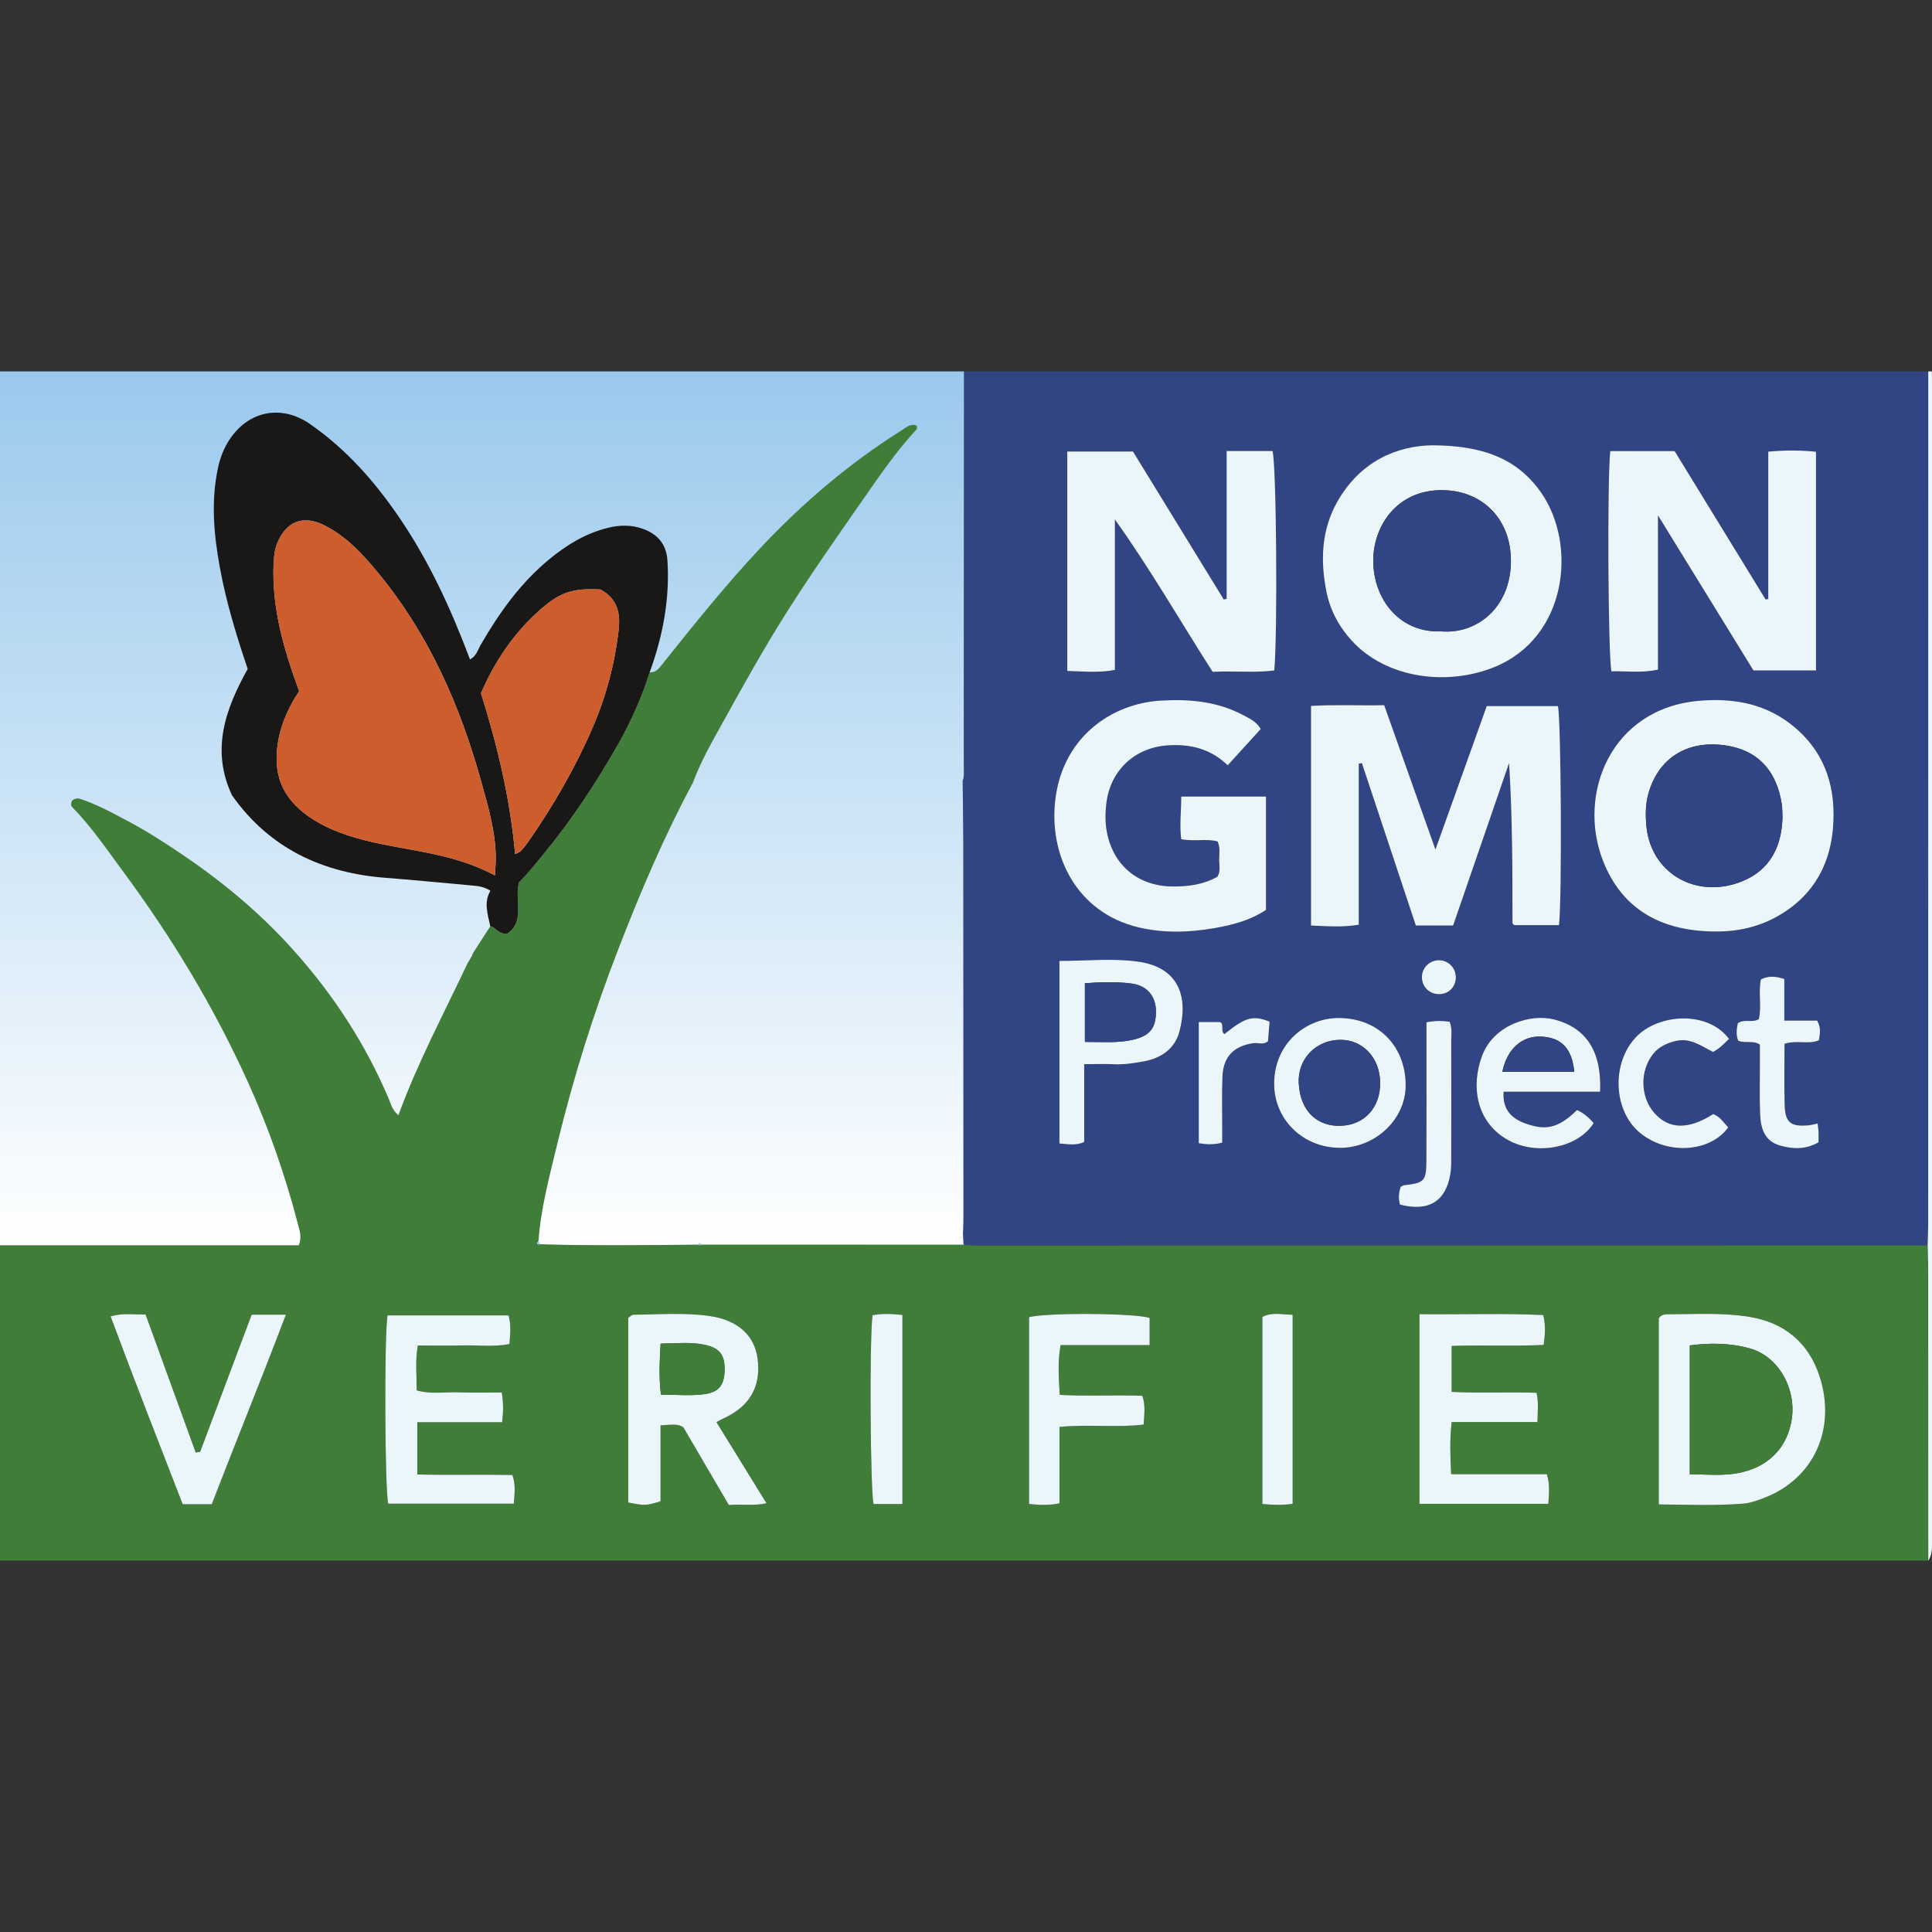 <?xml version="1.0" encoding="UTF-8"?> <svg xmlns="http://www.w3.org/2000/svg" xmlns:xlink="http://www.w3.org/1999/xlink" version="1.1" viewBox="0 0 47 47"><rect x="0" y="0" width="47" height="47" fill="#333333" stroke="none"/><defs><style> .cls-1 { fill: url(#Degradado_sin_nombre_5); } .cls-2 { fill: #3f7d39; } .cls-3 { fill: #ebf6fb; } .cls-4 { fill: #9ac8ea; } .cls-5 { fill: #1a1816; } .cls-6 { fill: #314484; } .cls-7 { fill: #cd5d2c; } </style><linearGradient id="Degradado_sin_nombre_5" data-name="Degradado sin nombre 5" x1="11.727" y1="30.299" x2="11.727" y2="9.035" gradientUnits="userSpaceOnUse"><stop offset="0" stop-color="#fff"></stop><stop offset="1" stop-color="#9ac9ed"></stop></linearGradient></defs><g><g id="Capa_1"><g><rect class="cls-1" x="0" y="9.035" width="23.454" height="21.264"></rect><g><path class="cls-2" d="M46.909,37.965H0v-7.666h7.268c.076-.207.024-.35-.014-.496-.312-1.205-.72-2.375-1.236-3.508-.819-1.802-1.836-3.487-3.011-5.077-.404-.546-.787-1.113-1.266-1.601-.008-.008-.008-.041-.009-.053-.001-.015-0-.029.003-.044.005-.023.017-.044.036-.059.02-.015.044-.024.068-.029.026-.006.062-.013.087-.005.41.127.813.351,1.192.552.49.26.956.563,1.413.876.149.102.297.206.442.313.145.107.289.216.431.327s.281.226.419.342c.138.117.273.236.406.358.133.122.264.247.393.375.129.128.256.259.379.393.04.043.079.086.118.13.984,1.092,1.773,2.301,2.345,3.653.051.119.074.255.228.383.466-1.272,1.091-2.444,1.657-3.643.049-.112.128-.196.157-.298.14-.218.28-.436.42-.653.138.023.197.197.409.18.446-.295.175-.807.289-1.248.195-.192.383-.427.574-.66.702-.852,1.308-1.767,1.85-2.725.31-.548.564-1.124.755-1.726.138.011.208-.071.29-.174.775-.97,1.55-1.94,2.401-2.846,1.03-1.097,2.168-2.068,3.444-2.87.104-.065.217-.177.369-.108-.004.036.004.074-.011.09-.508.544-.922,1.161-1.346,1.768-.623.893-1.247,1.786-1.828,2.705-.524.83-1.005,1.689-1.48,2.549-.283.513-.583,1.02-.787,1.574-.697,1.296-1.27,2.647-1.802,4.017-.603,1.555-1.103,3.144-1.495,4.764-.188.779-.399,1.556-.458,2.361-.038.052-.066.099.039.082,1.28.042,2.559.025,3.839.01l.04.016.04-.016c2.071 0,4.142.001,6.213.001.055-0.0.111-.001.166-.001.091.006.182.016.273.016,7.727-0,15.454-.001,23.18-.002.005.197.014.393.014.589.002,2.361.002,4.721.002,7.082ZM40.354,36.598c.698.008,1.377.034,2.056-.019.163-.013.325-.073.48-.13,1.237-.458,1.79-1.691,1.375-2.966-.267-.82-.859-1.308-1.71-1.448-.662-.108-1.333-.062-2.001-.062-.077,0-.148.021-.2.097v4.528ZM17.428,34.595c.096-.049.135-.071.176-.09.639-.289.917-.778.828-1.455-.075-.567-.488-.936-1.159-1.034-.619-.09-1.242-.037-1.863-.033-.038 0-.075.045-.124.075v4.493c.409.08.422.08.785-.029v-1.847c.111-.007.185-.015.26-.016.09-.001.183-.011.296.064.356.608.729,1.245,1.106,1.889.307-.026.591.03.915-.043-.412-.668-.807-1.307-1.218-1.974ZM34.534,31.97v4.613h3.135c.013-.244.042-.463-.036-.721h-2.329c-.019-.433-.039-.823.014-1.27h2.085c.006-.265.033-.473-.022-.711-.701-.024-1.392.013-2.065-.021v-1.119c.764-.026,1.503.011,2.239-.024.037-.267.049-.475-.009-.727-.997-.045-1.992-.009-3.01-.021ZM12.207,33.875c-.369,0-.702.009-1.034-.003-.342-.012-.69.053-1.035-.049.001-.367-.041-.713.027-1.091.377,0,.74.007,1.102-.002.373-.009.751.042,1.127-.034.02-.252.045-.46-.022-.696h-2.943c-.084.493-.067,4.279.017,4.58h3.055c.017-.246.051-.465-.036-.698-.784-.015-1.552.007-2.313-.012v-1.272h2.064c.032-.254.033-.461-.008-.723ZM4.869,35.319c-.036.006-.071.011-.107.017-.406-1.119-.813-2.238-1.22-3.36-.292.01-.545-.042-.85.047.574,1.55,1.168,3.063,1.754,4.571h.706c.589-1.528,1.209-3.044,1.803-4.611h-.831c-.417,1.109-.836,2.222-1.254,3.336ZM27.967,32.062c-.345-.118-2.511-.133-2.931-.019v4.544c.247.028.467.037.739-.015v-1.859c.71-.069,1.376.023,2.047-.058.015-.25.05-.47-.032-.7-.675-.024-1.337.016-2.009-.022-.023-.427-.054-.798.021-1.211h2.166v-.66ZM21.953,36.589v-4.599c-.262-.027-.496-.039-.727.008-.077.598-.054,4.278.026,4.592h.701ZM31.446,36.584v-4.598c-.266-.005-.504-.07-.735.052v4.55c.255.025.481.032.735-.003Z"></path><path class="cls-6" d="M46.893,30.294c-7.727.001-15.454.002-23.18.002-.091,0-.182-.011-.273-.016-.005-.086-.009-.171-.014-.257.004-.137.011-.273.011-.409-.001-3.039-.002-6.077-.004-9.116-.001-.501-.01-1.002-.015-1.503.052-.132.029-.27.03-.405.001-.804-.002-1.608-.001-2.412.002-2.381.006-4.762.009-7.143h23.454c-.001,6.919-.001,13.839-.002,20.758,0,.167-.009.334-.014.501ZM33.055,18.581c.024-.006.049-.011.073-.017.437,1.316.875,2.632,1.313,3.952h.907c.455-1.322.908-2.637,1.361-3.951.082,1.309.082,2.6.083,3.891,0,.012.015.024.025.035.01.011.022.021.016.016h1.091c.075-.668.051-5.018-.026-5.329h-1.732c-.411,1.15-.816,2.284-1.248,3.49-.435-1.225-.839-2.363-1.247-3.512-.616.011-1.201-.018-1.78.018v5.343c.397.015.769.046,1.162-.021v-3.914ZM29.841,10.972v3.595c-.024.006-.047.011-.07.017-.742-1.209-1.484-2.417-2.209-3.6h-1.598v5.338c.399.011.771.051,1.158-.026v-3.659c.857,1.198,1.584,2.467,2.378,3.707.515-.029,1.011.03,1.5-.034.084-.941.051-5.011-.043-5.338h-1.116ZM39.172,10.974c-.076.673-.052,5.011.029,5.357.366-.009.739.048,1.132-.042v-3.751c.812,1.318,1.572,2.553,2.322,3.771h1.522v-5.319c-.387-.04-.755-.04-1.161-.003v3.584c-.021.005-.042.01-.064.014-.741-1.209-1.482-2.417-2.214-3.611h-1.567ZM34.854,10.833c-.862.009-1.773.385-2.334,1.397-.38.685-.4,1.421-.251,2.167.091.454.304.85.621,1.196.84.914,2.315,1.101,3.457.639,1.796-.727,2.016-2.99,1.15-4.239-.576-.831-1.413-1.153-2.643-1.159ZM41.654,22.66c.709.023,1.355-.16,1.922-.586.634-.477.948-1.146,1.015-1.913.083-.952-.16-1.808-.918-2.456-.675-.577-1.467-.729-2.334-.656-2.154.181-2.982,2.276-2.336,3.907.469,1.183,1.42,1.679,2.652,1.705ZM30.669,17.735c-.112-.188-.268-.254-.413-.332-.636-.341-1.315-.403-2.026-.36-1.198.073-2.351.886-2.552,2.35-.19,1.386.496,2.805,2.017,3.166.618.146,1.234.125,1.85.018.446-.077.882-.195,1.251-.444v-2.756h-2.062c0.0.367-.045.707 0,1.037.324.062.616-.019.884.054.069.154.042.292.039.425-.003.147.044.304-.046.436-.349.195-.724.241-1.107.235-.818-.013-1.418-.51-1.576-1.308-.044-.224-.043-.453-.02-.681.086-.819.679-1.388,1.498-1.444.551-.038,1.049.086,1.458.486.278-.306.533-.586.803-.883ZM26.375,25.889c.276,0,.502-.009.727.002.245.012.485-.028.723-.07.416-.075.753-.301.865-.715.235-.867-.023-1.578-1.008-1.712-.621-.085-1.263-.016-1.908-.016v4.441c.214.016.404.058.602-.038v-1.891ZM38.927,26.558c.042-.999-.352-1.557-1.112-1.755-.571-.148-1.471.12-1.757.878-.273.724-.152,1.574.568,2.018.708.436,1.759.238,2.144-.377-.116-.133-.247-.246-.404-.317-.484.475-.798.488-1.25.329-.331-.117-.571-.335-.536-.775h2.348ZM32.6,27.923c.86-.001,1.605-.699,1.596-1.54-.011-.918-.643-1.606-1.609-1.619-.794-.011-1.583.598-1.59,1.589-.005.884.707,1.571,1.603,1.569ZM44.217,27.332c-.09.018-.162.039-.235.045-.422.035-.557-.073-.568-.501-.013-.495-.003-.991-.003-1.483.299-.098.582.024.837-.087.027-.16.058-.306-.044-.477h-.798v-1.012c-.217-.07-.389-.082-.57.01-.066.325.024.662-.051.968-.175.094-.358-.014-.51.098-.031.144-.047.289.01.424.174.072.352-.016.527.095,0,.157-0.0.321,0,.485.001.409-.013.82.007,1.228.015.33.107.636.481.742.313.089.622.102.939-.078,0-.093.003-.182-.001-.272-.002-.058-.013-.116-.022-.185ZM42.061,25.274c-.522-.702-1.728-.616-2.269-.038-.594.635-.552,1.784.107,2.326.655.539,1.703.474,2.142-.135-.112-.119-.201-.264-.364-.324-.606.384-1.077.374-1.433-.028-.34-.384-.357-1.017-.033-1.431.136-.173.322-.26.536-.316.365-.095.635.118.925.262.162-.084.273-.204.388-.316ZM34.058,29.304c.692.18,1.115-.075,1.224-.744.024-.149.02-.303.021-.454.002-.927.003-1.853 0-2.78-0-.148.029-.301-.04-.47-.172-.024-.346-.028-.562.013,0,.19,0,.369,0,.548-0.0.942.003,1.884-.002,2.825-.003.49-.053.537-.536.59-.027.003-.053.023-.089.039-.045.14-.062.285-.017.433ZM29.734,27.797c0-.145-0-.265,0-.384.001-.409-.011-.818.006-1.226.02-.484.275-.741.752-.811.115-.017.24.053.356-.048.012-.156.025-.318.038-.475-.406-.161-.586-.109-1.098.302-.107-.074.005-.244-.11-.293h-.514v2.948c.191.032.355.042.571-.014ZM35.02,23.361c-.22-.007-.409.159-.427.375-.02.242.154.439.397.449.245.01.43-.171.426-.417-.004-.222-.177-.4-.396-.406Z"></path><path class="cls-3" d="M46.893,30.294c.005-.167.014-.334.014-.501.001-6.919.002-13.839.002-20.758.03,0,.087-.001.087 0.0.004.122.004.243.004.365,0,9.4,0,18.8,0,28.2q0,.239-.091.365c-.001-2.361-.001-4.721-.002-7.082-0-.197-.009-.393-.014-.589Z"></path><path class="cls-5" d="M5.646,19.351c-.52-1.101-.167-2.097.38-3.078-.277-.816-.528-1.641-.682-2.492-.144-.796-.213-1.593-.042-2.394.051-.238.135-.464.268-.672.458-.717,1.267-.887,1.969-.401.886.613,1.585,1.408,2.187,2.294.72,1.06,1.249,2.215,1.708,3.434.153-.08.188-.229.257-.35.451-.78.968-1.507,1.669-2.085.425-.35.886-.633,1.43-.767.289-.071.57-.075.849.025.362.13.573.374.598.773.059.939-.112,1.84-.433,2.718-.191.602-.445,1.178-.755,1.726-.542.958-1.148,1.874-1.85,2.725-.192.233-.38.469-.574.66-.114.441.157.953-.289,1.248-.212.017-.271-.157-.409-.18-.059-.291-.166-.58.003-.865-.156-.102-.305-.116-.456-.129-.694-.061-1.387-.133-2.082-.185-1.546-.117-2.832-.714-3.747-2.006ZM12.04,21.296c.01-.166.018-.255.02-.344.013-.675-.179-1.309-.357-1.951-.512-1.841-1.267-3.559-2.489-5.047-.377-.459-.78-.901-1.316-1.171-.552-.277-.94-.069-1.144.409-.072.17-.092.347-.099.531-.043,1.08.253,2.09.622,3.088-.323.502-.545,1.026-.547,1.65-.002.7.38,1.155.902,1.482.496.311,1.072.472,1.654.592.912.187,1.851.276,2.755.761ZM14.611,14.341c-.711-.037-1.012.075-1.528.544-.616.56-1.062,1.236-1.382,1.98.404,1.286.71,2.572.83,3.912.055-.028.103-.04.132-.07.063-.065.122-.136.174-.21.617-.882,1.153-1.811,1.581-2.799.325-.751.535-1.539.63-2.353.046-.394-.004-.765-.437-1.003Z"></path><path class="cls-3" d="M40.354,36.598v-4.528c.051-.076.123-.097.2-.097.668,0,1.339-.046,2.001.062.852.139,1.443.627,1.71,1.448.415,1.275-.138,2.508-1.375,2.966-.155.058-.318.118-.48.13-.678.053-1.358.027-2.056.019ZM41.108,32.731v3.134c.362,0,.699.032,1.026-.007.697-.082,1.298-.48,1.446-1.286.139-.759-.302-1.573-1.013-1.77-.466-.129-.952-.14-1.459-.072Z"></path><path class="cls-3" d="M17.428,34.595c.412.667.806,1.306,1.218,1.974-.324.073-.608.017-.915.043-.377-.644-.75-1.281-1.106-1.889-.113-.075-.205-.065-.296-.064-.074.001-.149.009-.26.016v1.847c-.364.109-.377.109-.785.029v-4.493c.049-.031.086-.075.124-.075.621-.004,1.243-.057,1.863.033.672.098,1.084.467,1.159,1.034.09.677-.189,1.166-.828,1.455-.041.018-.08.041-.176.09ZM16.07,32.687c-.024.436-.043.836.009,1.241.363,0,.698.031,1.025-.008.381-.045.511-.219.522-.57.013-.385-.113-.56-.5-.638-.342-.069-.689-.03-1.057-.025Z"></path><path class="cls-3" d="M34.534,31.97c1.018.012,2.013-.025,3.01.021.058.252.046.46.009.727-.736.035-1.475-.002-2.239.024v1.119c.673.034,1.365-.003,2.065.021.055.237.028.446.022.711h-2.085c-.053.447-.033.836-.014,1.27h2.329c.079.258.05.476.036.721h-3.135v-4.613Z"></path><path class="cls-3" d="M12.207,33.875c.041.262.04.47.008.723h-2.064v1.272c.761.019,1.529-.003,2.313.012.087.233.053.452.036.698h-3.055c-.083-.301-.1-4.086-.017-4.58h2.943c.067.236.042.444.022.696-.377.076-.754.025-1.127.034-.362.009-.725.002-1.102.002-.067.378-.026.724-.027,1.091.345.102.694.036,1.035.049.332.012.665.003,1.034.003Z"></path><path class="cls-3" d="M4.869,35.319c.419-1.113.837-2.227,1.254-3.336h.831c-.593,1.567-1.214,3.083-1.803,4.611h-.706c-.585-1.508-1.179-3.021-1.754-4.571.305-.089.558-.036.85-.047.407,1.122.814,2.241,1.22,3.36.036-.006.071-.011.107-.017Z"></path><path class="cls-3" d="M27.967,32.062v.66h-2.166c-.075.413-.044.784-.021,1.211.672.038,1.334-.001,2.009.022.082.23.047.45.032.7-.671.081-1.337-.012-2.047.058v1.859c-.271.052-.492.043-.739.015v-4.544c.42-.114,2.586-.099,2.931.019Z"></path><path class="cls-3" d="M21.953,36.589h-.701c-.08-.314-.103-3.994-.026-4.592.23-.047.465-.035.727-.008v4.599Z"></path><path class="cls-3" d="M31.446,36.584c-.254.035-.479.029-.735.003v-4.55c.231-.122.469-.057.735-.052v4.598Z"></path><path class="cls-4" d="M16.98,30.28c.027-.056.054-.057.081,0l-.04.016-.04-.016Z"></path><path class="cls-4" d="M13.102,30.188c.013.027.026.055.039.082-.105.017-.077-.03-.039-.082Z"></path><path class="cls-3" d="M33.055,18.581v3.914c-.394.068-.766.036-1.162.021v-5.343c.579-.035,1.164-.006,1.78-.018.408,1.149.812,2.287,1.247,3.512.431-1.207.837-2.341,1.248-3.49h1.732c.077.311.102,4.661.026,5.329h-1.091c.005.005-.006-.005-.016-.016-.01-.011-.025-.023-.025-.035-.001-1.291-.001-2.583-.083-3.891-.453,1.315-.906,2.63-1.361,3.951h-.907c-.438-1.319-.876-2.635-1.313-3.952-.024.006-.049.011-.073.017Z"></path><path class="cls-3" d="M29.841,10.972h1.116c.094.327.127,4.396.043,5.338-.49.064-.986.005-1.5.034-.794-1.24-1.521-2.509-2.378-3.707v3.659c-.387.077-.759.037-1.158.026v-5.338h1.598c.726,1.183,1.468,2.392,2.209,3.6.024-.006.047-.011.07-.017v-3.595Z"></path><path class="cls-3" d="M39.172,10.974h1.567c.732,1.194,1.473,2.402,2.214,3.611.021-.005.042-.01.064-.014v-3.584c.406-.036.774-.037,1.161.003v5.319h-1.522c-.75-1.218-1.511-2.453-2.322-3.771v3.751c-.393.09-.765.033-1.132.042-.082-.345-.105-4.683-.029-5.357Z"></path><path class="cls-3" d="M34.854,10.833c1.23.006,2.067.328,2.643,1.159.866,1.249.645,3.512-1.15,4.239-1.142.462-2.617.276-3.457-.639-.317-.345-.53-.742-.621-1.196-.149-.746-.128-1.482.251-2.167.561-1.012,1.472-1.387,2.334-1.397ZM35.058,15.359c.875.073,1.679-.579,1.698-1.676.018-1.045-.681-1.732-1.628-1.758-1.141-.031-1.722.875-1.72,1.712.001.955.654,1.765,1.651,1.722Z"></path><path class="cls-3" d="M41.654,22.66c-1.232-.025-2.183-.522-2.652-1.705-.646-1.631.182-3.725,2.336-3.907.867-.073,1.659.079,2.334.656.758.647,1.001,1.504.918,2.456-.067.767-.381,1.436-1.015,1.913-.566.426-1.213.609-1.922.586ZM43.363,19.906c-.006-.147-.003-.239-.016-.329-.121-.818-.589-1.405-1.579-1.464-.714-.043-1.412.295-1.667,1.191-.071.25-.073.507-.052.766.095,1.169,1.211,1.818,2.325,1.373.706-.282.964-.871.988-1.536Z"></path><path class="cls-3" d="M30.669,17.735c-.27.297-.525.577-.803.883-.409-.4-.907-.523-1.458-.486-.819.056-1.412.625-1.498,1.444-.024.228-.025.457.02.681.157.798.758,1.295,1.576,1.308.383.006.758-.04,1.107-.235.09-.133.043-.289.046-.436.002-.133.03-.272-.039-.425-.269-.073-.56.008-.884-.054-.045-.33 0-.67-0-1.037h2.062v2.756c-.368.249-.805.366-1.251.444-.616.107-1.232.128-1.85-.018-1.521-.361-2.207-1.78-2.017-3.166.201-1.464,1.353-2.277,2.552-2.35.711-.043,1.39.019,2.026.36.145.078.301.144.413.332Z"></path><path class="cls-3" d="M26.375,25.889v1.891c-.197.096-.387.053-.602.038v-4.441c.644,0,1.287-.069,1.908.016.986.135,1.243.846,1.008,1.712-.112.414-.449.64-.865.715-.237.043-.477.083-.723.07-.225-.011-.451-.002-.727-.002ZM26.392,25.347c.422-.002.797.033,1.17-.053.409-.095.563-.283.559-.696-.003-.362-.215-.623-.597-.672-.37-.047-.744-.035-1.131-.007v1.428Z"></path><path class="cls-3" d="M38.927,26.558h-2.348c-.035.44.205.658.536.775.453.159.767.146,1.25-.329.157.071.288.184.404.317-.385.616-1.436.814-2.144.377-.721-.444-.842-1.294-.568-2.018.286-.758,1.186-1.026,1.757-.878.76.198,1.154.756,1.112,1.755ZM38.297,26.076c-.055-.57-.309-.835-.804-.859-.468-.023-.835.305-.946.859h1.749Z"></path><path class="cls-3" d="M32.6,27.923c-.897.001-1.609-.686-1.603-1.569.006-.991.796-1.599,1.59-1.589.967.013,1.599.701,1.609,1.619.01.841-.735,1.538-1.596,1.54ZM33.575,26.334c-.008-.603-.421-1.043-.975-1.038-.585.005-1.038.463-1.005,1.061.039.698.471,1.053,1.028,1.03.573-.023.96-.445.952-1.053Z"></path><path class="cls-3" d="M44.217,27.332c.008.069.019.127.022.185.004.089.001.179.001.272-.317.18-.626.167-.939.078-.373-.106-.465-.412-.481-.742-.019-.409-.006-.819-.007-1.228-0-.164,0-.329,0-.485-.174-.111-.353-.022-.527-.095-.057-.136-.041-.28-.01-.424.152-.112.334-.004.51-.098.075-.306-.015-.643.051-.968.18-.092.352-.081.57-.01v1.012h.798c.101.17.07.317.044.477-.255.111-.538-.011-.837.087,0,.493-.01.988.003,1.483.011.428.145.537.568.501.073-.006.144-.027.235-.045Z"></path><path class="cls-3" d="M42.061,25.274c-.115.112-.226.232-.388.316-.29-.144-.561-.357-.925-.262-.214.056-.401.143-.536.316-.325.415-.307,1.047.033,1.431.356.402.827.412,1.433.028.163.06.252.204.364.324-.439.609-1.487.674-2.142.135-.659-.542-.701-1.691-.107-2.326.54-.577,1.746-.663,2.269.038Z"></path><path class="cls-3" d="M34.058,29.304c-.045-.148-.029-.293.017-.433.036-.016.062-.036.089-.039.483-.053.533-.1.536-.59.005-.942.002-1.883.002-2.825,0-.179,0-.358,0-.548.216-.041.39-.038.562-.013.069.169.04.322.04.47.003.927.002,1.853-0,2.78-0.0.152.004.306-.021.454-.11.669-.533.924-1.224.744Z"></path><path class="cls-3" d="M29.734,27.797c-.216.056-.379.045-.571.014v-2.948h.514c.115.049.004.219.11.293.512-.411.692-.463,1.098-.302-.013.157-.025.319-.038.475-.115.101-.241.031-.356.048-.477.07-.732.327-.752.811-.017.408-.005.817-.006,1.226-0.0.119,0,.239,0,.384Z"></path><path class="cls-3" d="M35.02,23.361c.219.007.392.185.396.406.004.246-.181.427-.426.417-.243-.01-.417-.207-.397-.449.018-.216.207-.382.427-.375Z"></path><path class="cls-7" d="M12.04,21.296c-.904-.485-1.843-.574-2.755-.761-.582-.119-1.158-.281-1.654-.592-.522-.327-.904-.782-.902-1.482.002-.624.224-1.148.547-1.65-.369-.999-.665-2.008-.622-3.088.007-.184.027-.361.099-.531.204-.478.592-.686,1.144-.409.536.269.94.712,1.316,1.171,1.222,1.488,1.977,3.207,2.489,5.047.179.642.37,1.276.357,1.951-.002.089-.01.178-.02.344Z"></path><path class="cls-7" d="M14.611,14.341c.433.239.484.61.437,1.003-.096.814-.305,1.601-.63,2.353-.427.988-.963,1.917-1.581,2.799-.052.074-.111.145-.174.21-.029.03-.076.042-.132.07-.121-1.34-.426-2.626-.83-3.912.32-.744.765-1.42,1.382-1.98.516-.469.817-.581,1.528-.544Z"></path><path class="cls-2" d="M41.108,32.731c.507-.068.993-.057,1.459.072.711.197,1.152,1.011,1.013,1.77-.147.805-.749,1.203-1.446,1.286-.328.039-.664.007-1.026.007v-3.134Z"></path><path class="cls-2" d="M16.07,32.687c.368-.004.715-.044,1.057.025.387.078.512.253.5.638-.011.351-.141.525-.522.57-.327.039-.663.008-1.025.008-.052-.405-.033-.805-.009-1.241Z"></path><path class="cls-6" d="M35.058,15.359c-.996.043-1.649-.766-1.651-1.722-.001-.837.58-1.744,1.72-1.712.947.026,1.646.713,1.628,1.758-.019,1.097-.823,1.749-1.698,1.676Z"></path><path class="cls-6" d="M43.363,19.906c-.024.665-.282,1.254-.988,1.536-1.114.445-2.23-.204-2.325-1.373-.021-.259-.019-.516.052-.766.255-.896.953-1.234,1.667-1.191.99.06,1.458.647,1.579,1.464.013.089.009.181.016.329Z"></path><path class="cls-6" d="M26.392,25.347v-1.428c.387-.028.762-.04,1.131.007.382.049.594.309.597.672.004.413-.15.601-.559.696-.372.087-.747.051-1.17.053Z"></path><path class="cls-6" d="M38.297,26.076h-1.749c.111-.554.478-.882.946-.859.494.024.748.289.804.859Z"></path><path class="cls-6" d="M33.575,26.334c.008.608-.379,1.029-.952,1.053-.557.023-.989-.332-1.028-1.03-.034-.598.42-1.056,1.005-1.061.554-.005.967.435.975,1.038Z"></path></g></g></g></g></svg> 